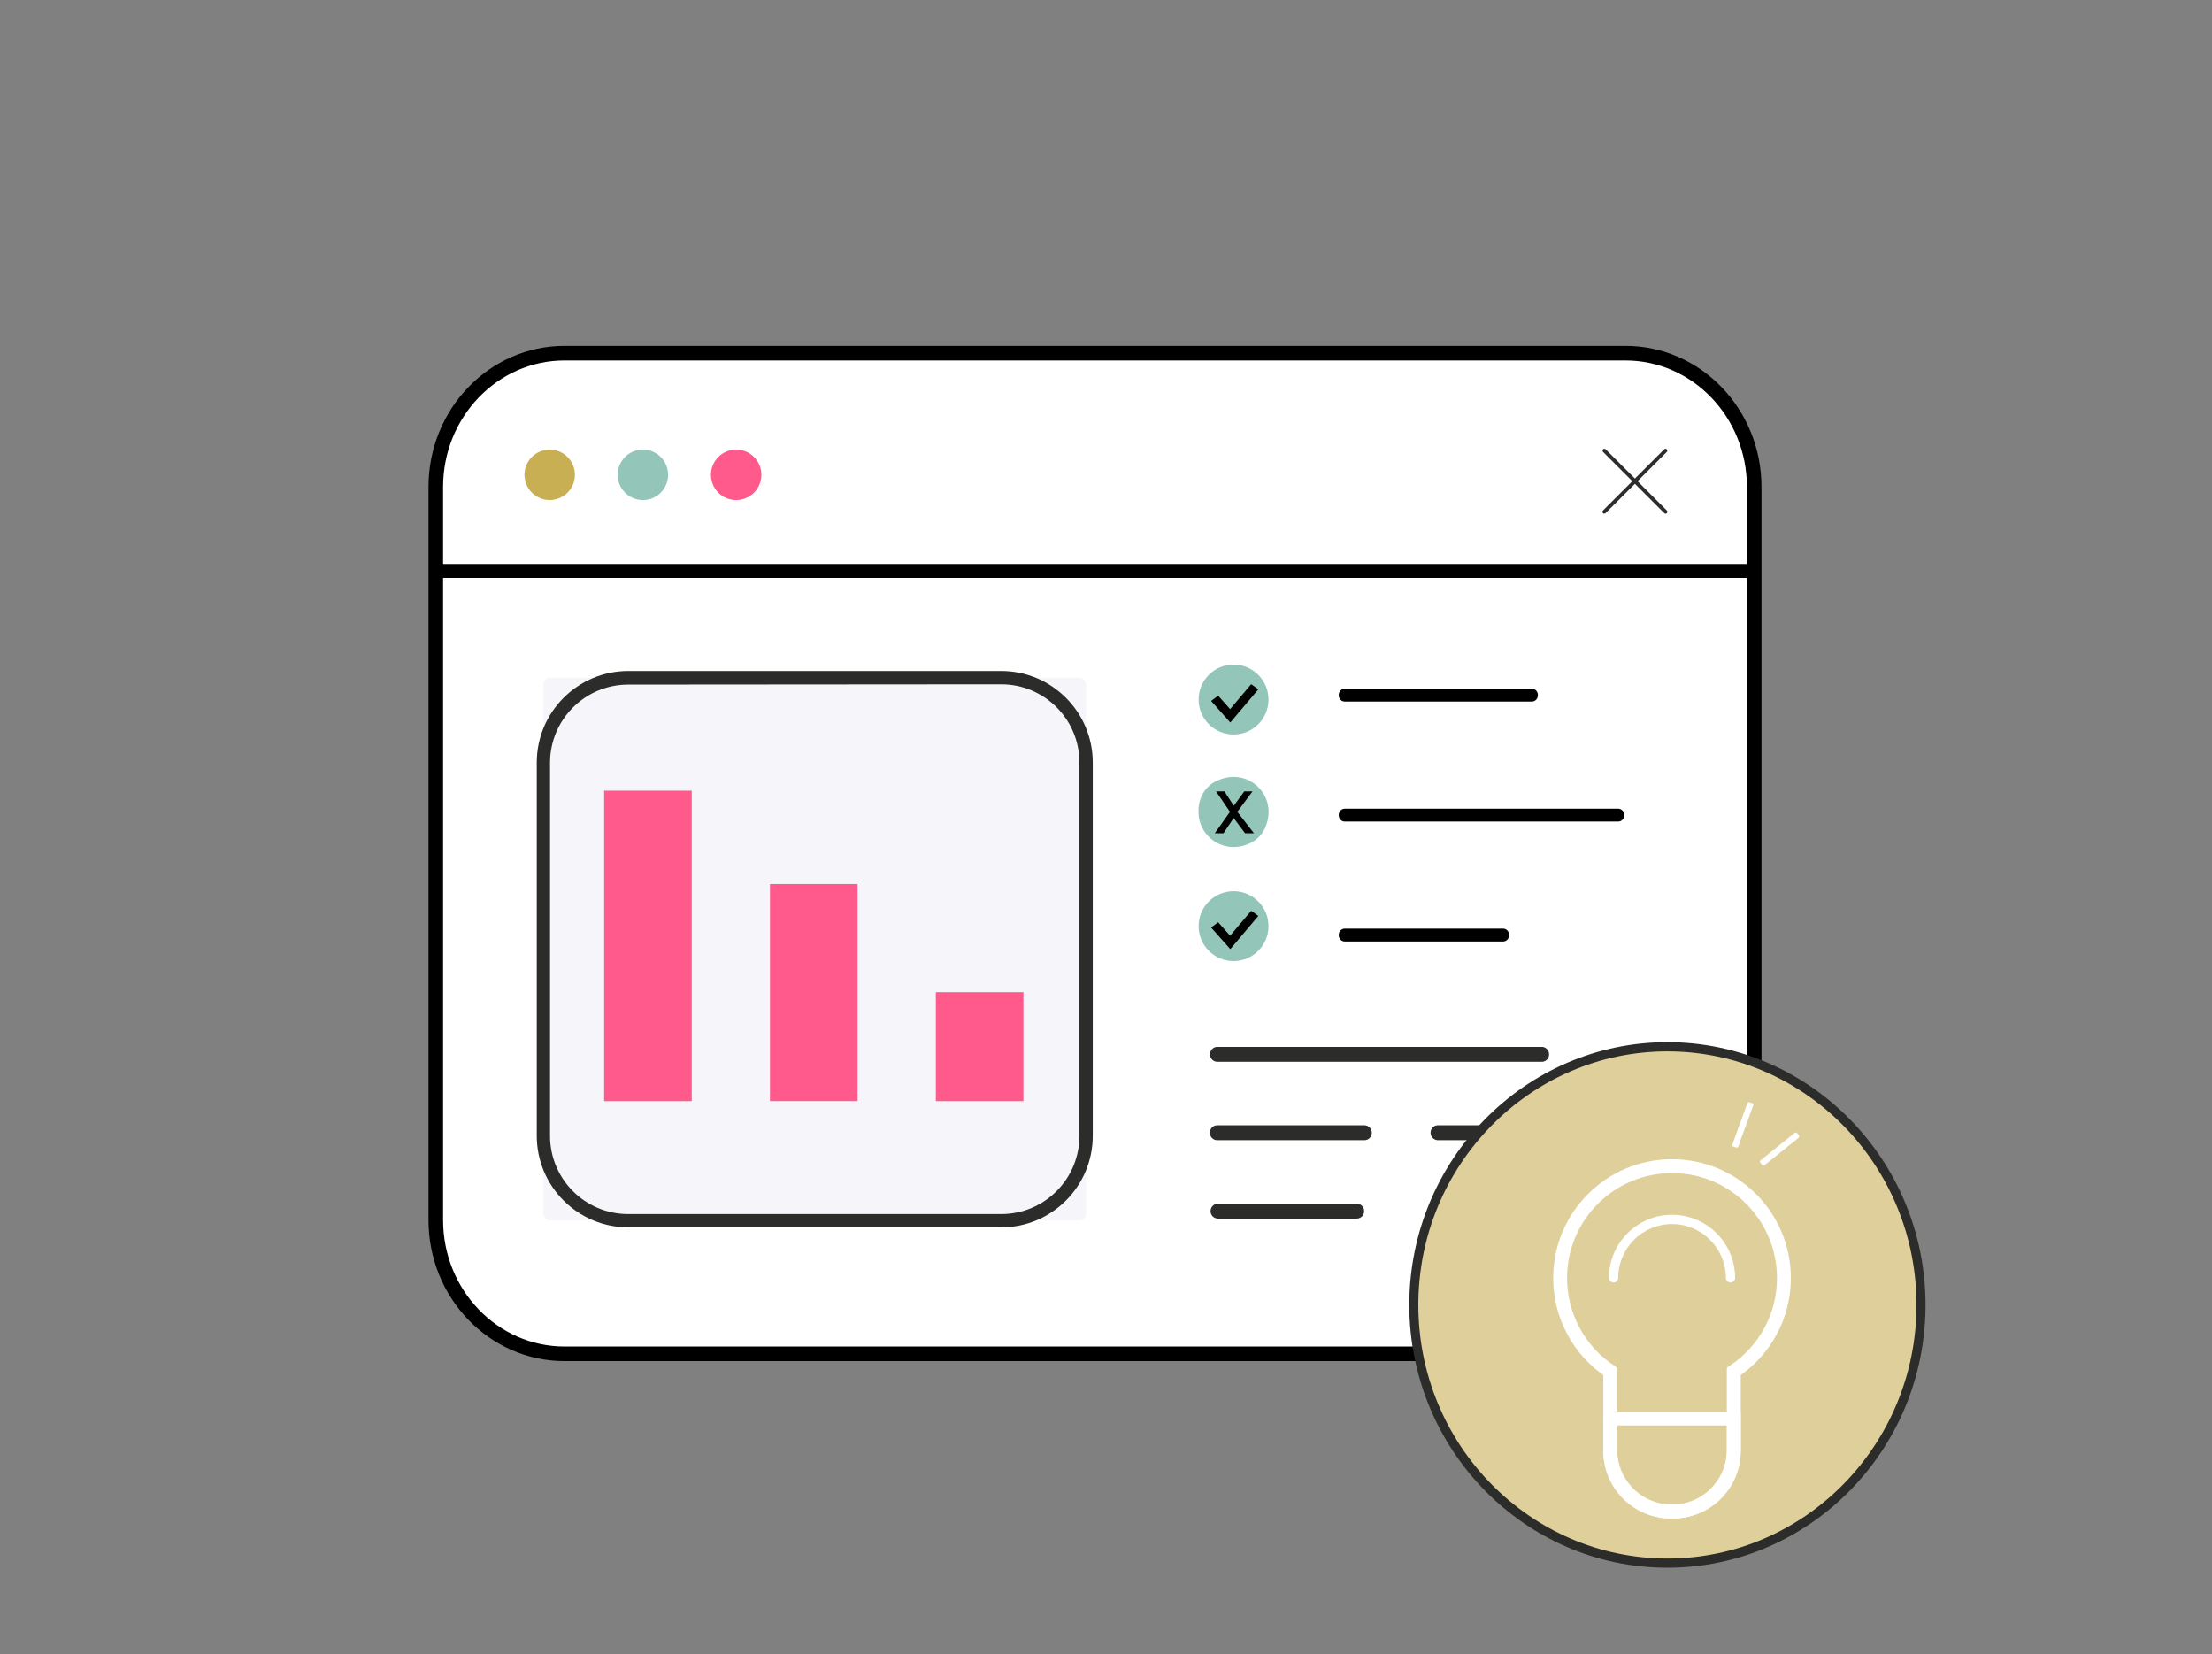 <?xml version="1.0" encoding="UTF-8"?>
<svg id="Layer_2" data-name="Layer 2" xmlns="http://www.w3.org/2000/svg" viewBox="0 0 318.988 238.515">
  <rect x="0" y="0" width="318.988" height="238.515" fill="#808080" stroke="none"/>
  <defs>
    <style>
      .cls-1 {
        fill: #93c5b9;
      }

      .cls-2 {
        fill: #fff;
      }

      .cls-3 {
        fill: #ff5a8b;
      }

      .cls-4, .cls-5 {
        fill: none;
      }

      .cls-6 {
        fill: #dfd09b;
      }

      .cls-7 {
        fill: #f5f5fa;
      }

      .cls-8 {
        fill: #c9af53;
      }

      .cls-5 {
        stroke: #fff;
        stroke-miterlimit: 10;
        stroke-width: 2px;
      }

      .cls-9 {
        fill: #2c2c2b;
      }
    </style>
  </defs>
  <g id="Layer_1-2" data-name="Layer 1">
    <g id="Path_313752" data-name="Path 313752">
      <path class="cls-2" d="M234.403,195.217H81.409c-10.251,0-18.566-8.65-18.566-19.283v-105.708c0-10.633,8.339-19.283,18.566-19.283h152.994c10.251,0,18.566,8.65,18.566,19.283v105.708c0,10.633-8.339,19.283-18.566,19.283Z"/>
      <path d="M81.409,51.972c-9.653,0-17.514,8.172-17.514,18.231v105.708c0,10.059,7.861,18.231,17.514,18.231h152.994c9.653,0,17.514-8.172,17.514-18.231v-105.708c0-10.059-7.861-18.231-17.514-18.231H81.409M81.409,49.869h152.994c10.824,0,19.617,9.104,19.617,20.334v105.708c0,11.23-8.793,20.334-19.617,20.334H81.409c-10.824,0-19.617-9.104-19.617-20.334v-105.708c0-11.23,8.793-20.334,19.617-20.334h0Z"/>
    </g>
    <g id="Path_312517" data-name="Path 312517">
      <path d="M252.964,83.321H63.201c-.547-.072-.95-.573-.879-1.123.048-.478.428-.836.879-.884h189.763c.547.072.95.573.879,1.123-.047.478-.428.836-.879.884Z"/>
    </g>
    <g id="Group_344223" data-name="Group 344223">
      <g id="Path_312518" data-name="Path 312518">
        <path class="cls-9" d="M222.241,153.092h-46.594c-.597.048-1.123-.406-1.147-1.004-.048-.597.406-1.123,1.004-1.147h46.737c.597-.048,1.123.406,1.147,1.004.048.597-.406,1.123-1.004,1.147h-.143Z"/>
      </g>
      <g id="Path_312521" data-name="Path 312521">
        <path class="cls-9" d="M222.241,164.394h-14.934c-.597-.048-1.051-.55-1.004-1.147.024-.55.478-.98,1.004-1.004h14.934c.597-.048,1.123.406,1.147,1.004.048.597-.406,1.123-1.004,1.147h-.143Z"/>
      </g>
      <g id="Path_312519" data-name="Path 312519">
        <path class="cls-9" d="M196.817,164.394h-21.194c-.597.048-1.123-.406-1.147-1.004-.048-.597.406-1.123,1.004-1.147h21.337c.597.048,1.051.55,1.004,1.147-.024.55-.478.98-1.004,1.004Z"/>
      </g>
      <g id="Path_312520" data-name="Path 312520">
        <path class="cls-9" d="M195.647,175.696h-19.999c-.597,0-1.075-.478-1.075-1.075s.478-1.075,1.075-1.075h19.999c.597,0,1.075.478,1.075,1.075s-.478,1.075-1.075,1.075Z"/>
      </g>
    </g>
    <g id="Group_601528" data-name="Group 601528">
      <path class="cls-9" d="M240.183,74.064c-.069,0-.137-.023-.183-.08l-8.826-8.826c-.103-.103-.103-.274,0-.377s.274-.103.377,0l8.826,8.826c.103.103.103.274,0,.377-.057.057-.114.08-.183.08h-.011Z"/>
      <path class="cls-9" d="M231.346,74.064c-.069,0-.137-.023-.183-.08-.103-.103-.103-.274,0-.377l8.826-8.826c.103-.103.274-.103.377,0s.103.274,0,.377l-8.826,8.826s-.114.08-.183.08h-.011Z"/>
    </g>
    <g id="Group_601533" data-name="Group 601533">
      <g id="Group_601523" data-name="Group 601523">
        <g>
          <path class="cls-9" d="M220.904,100.553h-26.976c-.157,0-.278-.144-.278-.331s.121-.331.278-.331h26.976c.157,0,.278.144.278.331s-.121.331-.278.331Z"/>
          <path d="M220.904,101.149h-26.977c-.491,0-.875-.407-.875-.927s.384-.927.875-.927h26.977c.491,0,.875.407.875.927s-.384.927-.875.927Z"/>
        </g>
        <g>
          <path class="cls-9" d="M233.358,117.857h-39.431c-.157,0-.278-.144-.278-.331s.121-.331.278-.331h39.431c.157,0,.278.144.278.331s-.121.331-.278.331Z"/>
          <path d="M233.358,118.454h-39.431c-.491,0-.875-.409-.875-.929s.384-.927.875-.927h39.431c.491,0,.875.407.875.927s-.384.929-.875.929Z"/>
        </g>
        <g>
          <path class="cls-9" d="M216.757,135.147h-22.829c-.157,0-.278-.144-.278-.331s.121-.331.278-.331h22.829c.157,0,.278.144.278.331s-.121.331-.278.331Z"/>
          <path d="M216.756,135.743h-22.829c-.491,0-.875-.407-.875-.927s.384-.927.875-.927h22.829c.491,0,.875.407.875.927s-.384.927-.875.927Z"/>
        </g>
      </g>
      <g id="Group_601532" data-name="Group 601532">
        <g id="Group_601532-2" data-name="Group 601532">
          <g id="Path_508936" data-name="Path 508936">
            <path class="cls-1" d="M172.837,117.078c0,3.542,3.662,6.239,7.412,4.507.955-.443,1.742-1.24,2.176-2.204,2.097-4.644-2.559-9.122-7.206-6.671-1.496.787-2.382,2.411-2.382,4.103v.266Z"/>
          </g>
        </g>
      </g>
    </g>
    <path d="M179.55,120.137l-1.645-2.198-1.471,2.198h-1.251l2.192-3.088-2.012-2.947h1.205l1.353,2.074,1.515-2.074h1.184l-2.192,2.947,2.402,3.088h-1.28Z"/>
    <g id="Group_601644" data-name="Group 601644">
      <g id="Ellipse_1231-3" data-name="Ellipse 1231-3">
        <circle class="cls-1" cx="177.89" cy="100.859" r="5.038"/>
      </g>
      <g id="Path_234520-3" data-name="Path 234520-3">
        <path d="M177.426,104.179l-2.772-3.12,1.012-.759,1.729,1.939,3.036-3.594,1.033.738-4.047,4.796h.011Z"/>
      </g>
    </g>
    <g id="Group_601644-2" data-name="Group 601644">
      <g id="Ellipse_1231-3-2" data-name="Ellipse 1231-3">
        <circle class="cls-1" cx="177.89" cy="133.531" r="5.038"/>
      </g>
      <g id="Path_234520-3-2" data-name="Path 234520-3">
        <path d="M177.426,136.851l-2.772-3.12,1.012-.759,1.729,1.939,3.036-3.594,1.033.738-4.047,4.796h.011Z"/>
      </g>
    </g>
    <g id="Group_73432" data-name="Group 73432">
      <g id="Path_70355" data-name="Path 70355">
        <path class="cls-3" d="M106.163,64.823c2.009,0,3.637,1.628,3.637,3.637,0,2.009-1.628,3.637-3.637,3.637-2.009,0-3.637-1.628-3.637-3.637.001-2.008,1.629-3.636,3.637-3.637Z"/>
      </g>
      <g id="Path_70356" data-name="Path 70356">
        <path class="cls-8" d="M75.633,68.46c0-2.009,1.628-3.637,3.637-3.637,2.009,0,3.637,1.628,3.637,3.637,0,2.009-1.628,3.637-3.637,3.637s-3.637-1.628-3.637-3.637h0Z"/>
      </g>
      <g id="Path_70357" data-name="Path 70357">
        <path class="cls-1" d="M89.072,68.46c0-2.009,1.628-3.637,3.637-3.637s3.637,1.628,3.637,3.637c0,2.009-1.628,3.637-3.637,3.637s-3.637-1.628-3.637-3.637h0Z"/>
      </g>
    </g>
    <rect class="cls-4" width="318.988" height="238.515"/>
    <g>
      <ellipse class="cls-6" cx="240.455" cy="188.15" rx="36.57" ry="37.222"/>
      <path class="cls-9" d="M240.455,226.035c-20.525,0-37.223-16.996-37.223-37.885s16.698-37.887,37.223-37.887,37.222,16.996,37.222,37.887-16.698,37.885-37.222,37.885ZM240.455,151.591c-19.805,0-35.919,16.401-35.919,36.559s16.114,36.558,35.919,36.558,35.918-16.4,35.918-36.558-16.112-36.559-35.918-36.559Z"/>
    </g>
    <g id="Group_601707" data-name="Group 601707">
      <g id="Rectangle_27361" data-name="Rectangle 27361">
        <rect class="cls-7" x="78.362" y="97.705" width="78.26" height="78.26" rx="1" ry="1"/>
      </g>
      <g id="Path_257989" data-name="Path 257989">
        <path class="cls-9" d="M144.392,176.963h-53.799c-7.294-.013-13.197-5.935-13.188-13.228v-53.799c.009-7.284,5.912-13.187,13.196-13.196h53.791c7.284.009,13.187,5.912,13.196,13.196v53.799c.009,7.297-5.899,13.22-13.196,13.228h0ZM90.592,98.703c-6.225,0-11.272,5.047-11.272,11.272h0v53.799c0,6.225,5.047,11.272,11.272,11.272h53.799c6.225,0,11.272-5.047,11.272-11.272h0v-53.84c0-6.225-5.047-11.272-11.272-11.272h0l-53.799.04Z"/>
      </g>
      <g id="Rectangle_27362" data-name="Rectangle 27362">
        <rect class="cls-3" x="111.035" y="127.463" width="12.633" height="31.296"/>
      </g>
      <g id="Rectangle_27363" data-name="Rectangle 27363">
        <rect class="cls-3" x="87.122" y="114.001" width="12.633" height="44.766"/>
      </g>
      <g id="Rectangle_27364" data-name="Rectangle 27364">
        <rect class="cls-3" x="134.955" y="143.058" width="12.633" height="15.708"/>
      </g>
    </g>
    <g>
      <g id="Path_345239" data-name="Path 345239">
        <path class="cls-5" d="M257.256,184.287c0-8.909-7.202-16.137-16.124-16.151-8.909,0-16.137,7.202-16.151,16.124,0,5.415,2.707,10.483,7.228,13.47v11.296c0,4.921,3.988,8.909,8.909,8.909,4.921,0,8.909-3.988,8.909-8.909v-11.296c4.508-2.987,7.228-8.029,7.228-13.443h0Z"/>
      </g>
      <g id="Path_345241" data-name="Path 345241">
        <path class="cls-2" d="M249.547,184.914c-.368,0-.667-.298-.667-.667,0-4.28-3.481-7.762-7.761-7.762-4.28,0-7.761,3.482-7.761,7.762,0,.368-.298.667-.667.667s-.667-.298-.667-.667c0-5.015,4.08-9.096,9.095-9.096s9.095,4.08,9.095,9.096c0,.368-.298.667-.667.667Z"/>
      </g>
      <g id="Path_345240" data-name="Path 345240">
        <path class="cls-5" d="M232.196,204.519h17.831v4.881c-.107,4.815-4.094,8.629-8.909,8.535-4.814.107-8.802-3.721-8.909-8.535v-4.881s-.013,0-.013,0Z"/>
      </g>
    </g>
    <rect class="cls-2" x="253.237" y="165.218" width="6.792" height=".9" rx=".227" ry=".227" transform="translate(-47.169 197.46) rotate(-38.818)"/>
    <rect class="cls-2" x="247.929" y="161.736" width="6.792" height=".9" rx=".227" ry=".227" transform="translate(13.001 342.935) rotate(-70.012)"/>
  </g>
</svg>